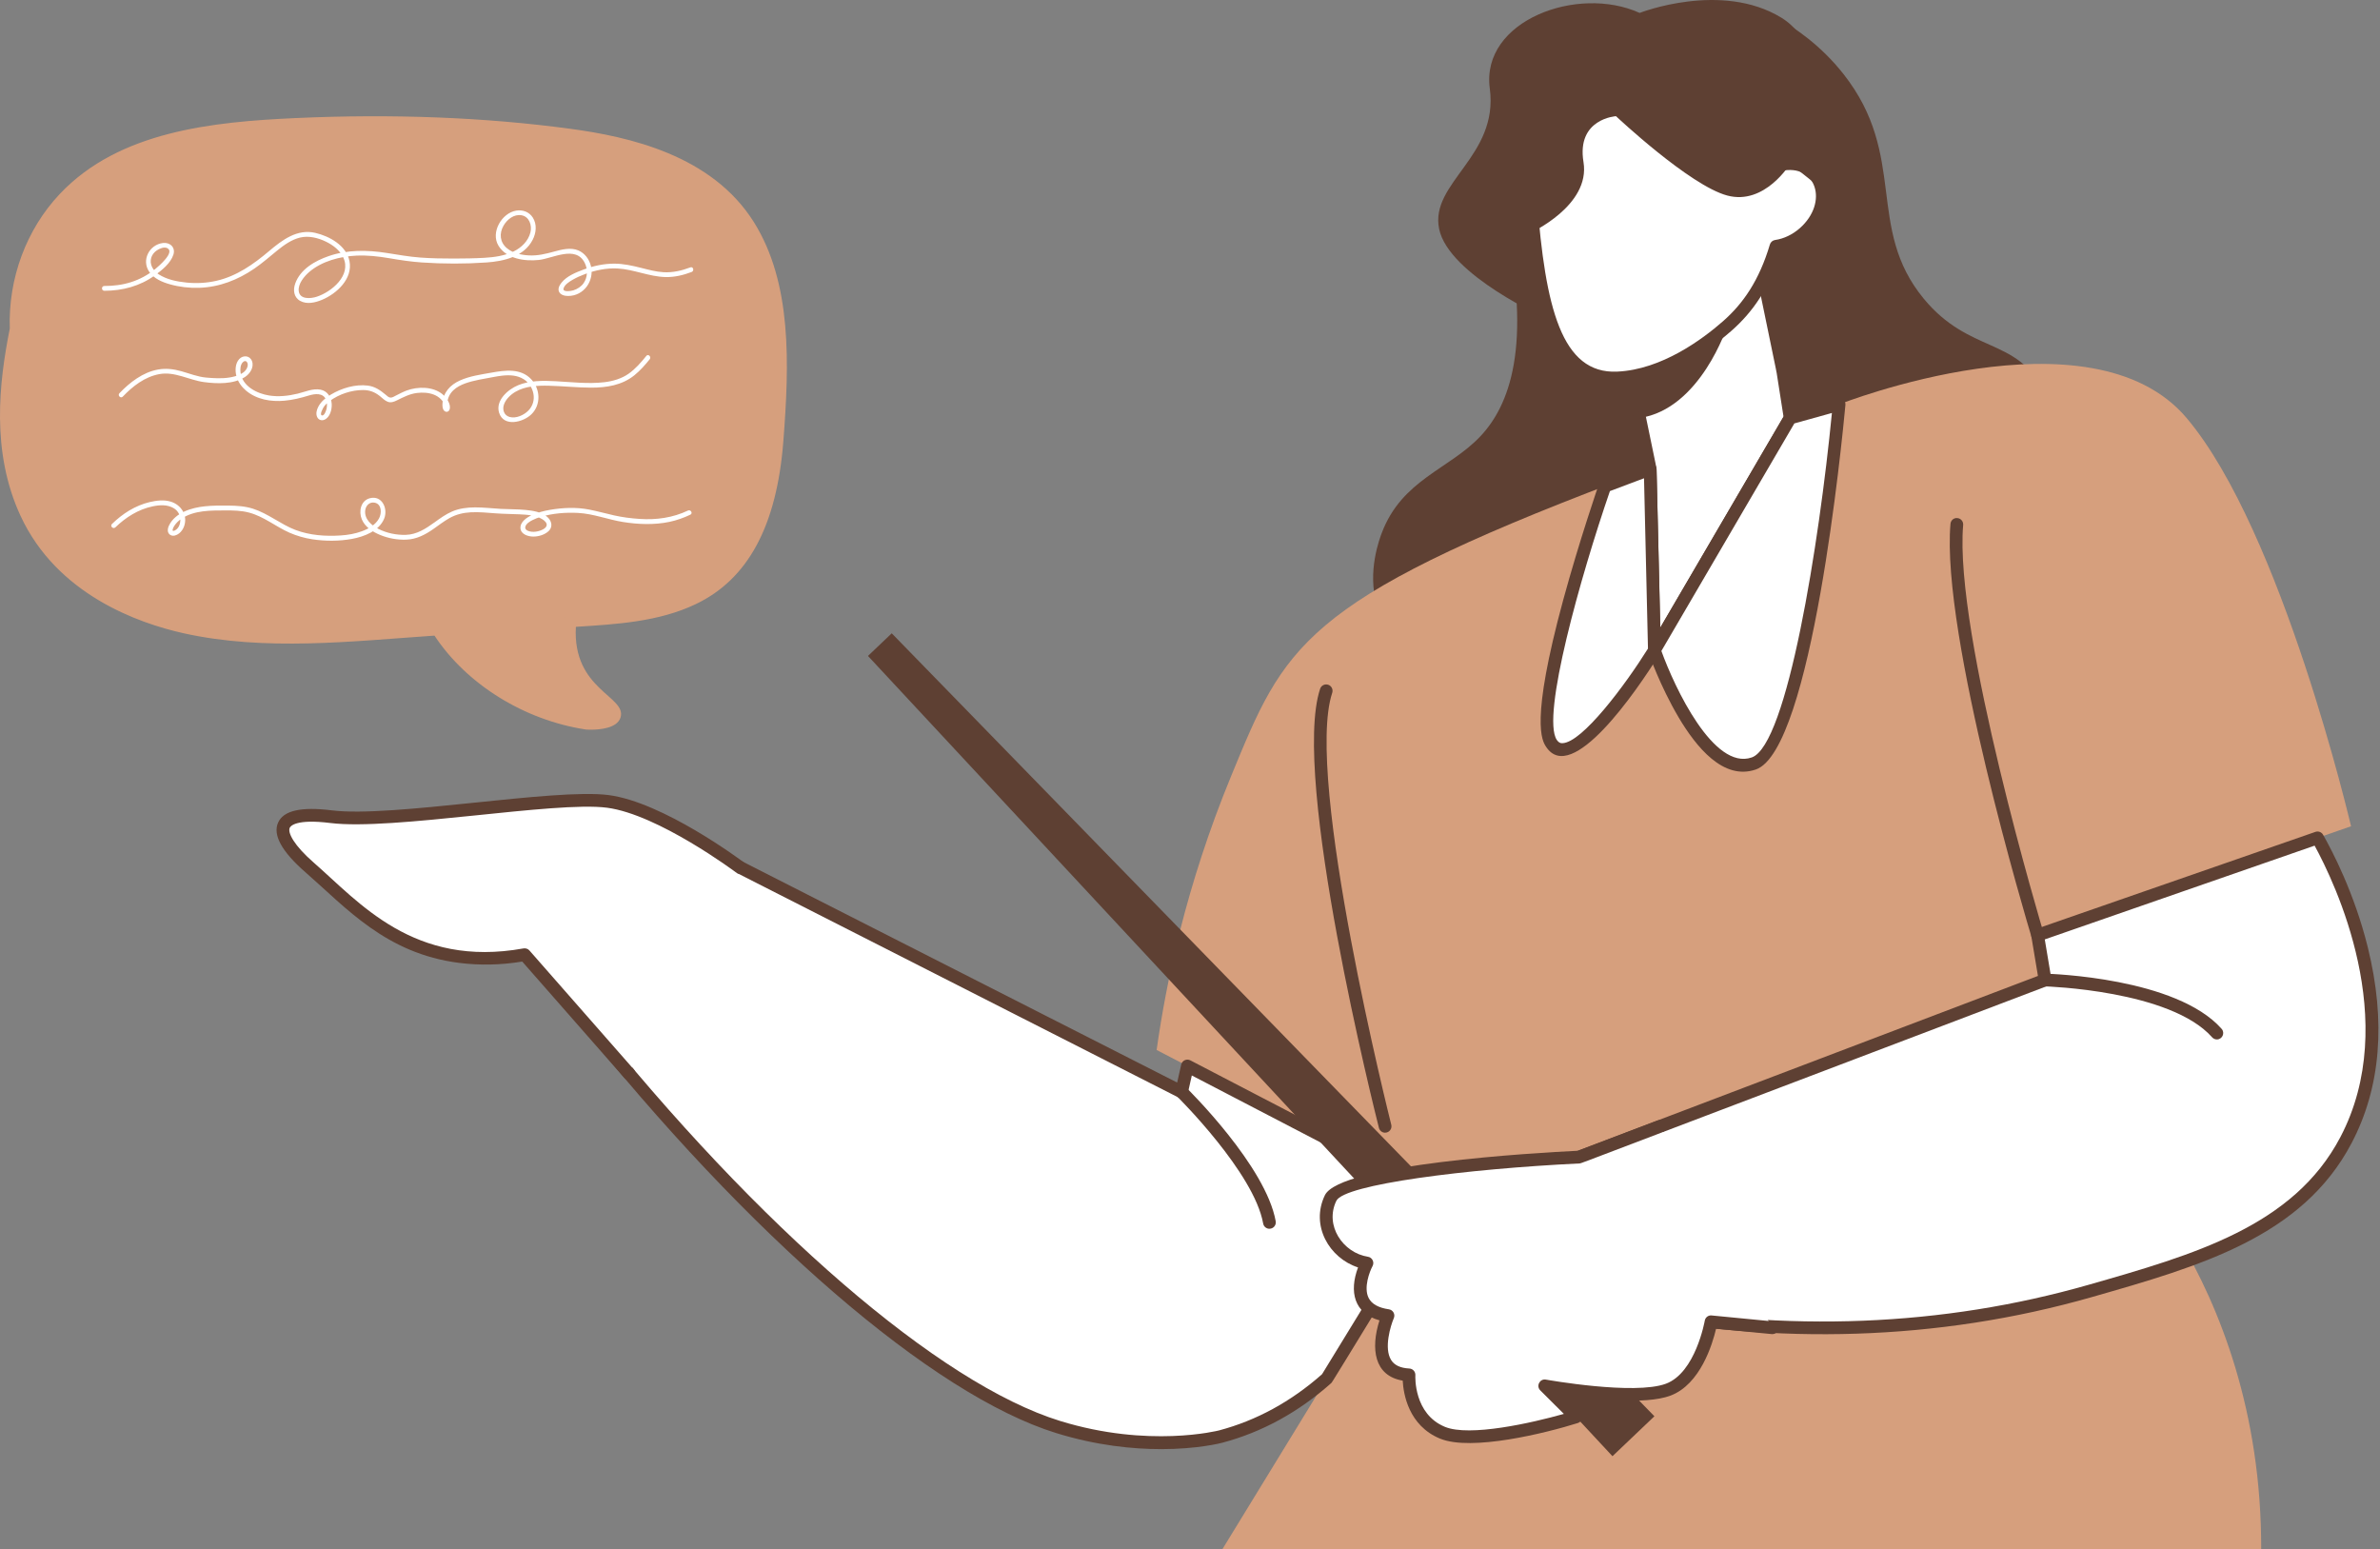 <svg width="338" height="220" viewBox="0 0 338 220" fill="none" xmlns="http://www.w3.org/2000/svg">
<rect x="0" y="0" width="338" height="220" fill="#808080" stroke="none"/>
<g clip-path="url(#clip0_22_180)">
<path d="M213.612 30.889C217.744 49.301 214.258 57.71 210.217 61.982C205.807 66.643 199.086 68.121 196.231 75.696C195.967 76.395 194.102 81.243 195.553 85.88C199.149 97.365 218.275 100.392 223.517 101.221C246.888 104.922 278.736 97.189 288.56 75.968C289.638 73.637 294.229 63.72 290.19 55.465C286.483 47.886 279.681 50.252 273.218 42.431C264.897 32.365 270.98 22.175 261.814 10.525C258.586 6.422 254.881 3.935 252.372 2.514C249.223 5.773 246.077 9.031 242.928 12.29C233.156 18.491 223.384 24.691 213.614 30.892L213.612 30.889Z" fill="#5E4033"/>
<path d="M236.016 74.668L256.841 70.37L248.808 31.442L227.983 35.74L236.016 74.668Z" fill="white"/>
<path d="M236.015 75.574C235.588 75.574 235.218 75.274 235.129 74.853L227.096 35.926C226.994 35.437 227.31 34.958 227.799 34.856L248.624 30.559C249.115 30.46 249.592 30.772 249.694 31.262L257.727 70.19C257.829 70.678 257.513 71.157 257.024 71.259L236.015 75.576V75.574ZM229.051 36.446L236.718 73.601L255.772 69.668L248.104 32.512L229.051 36.446Z" fill="#5E4033"/>
<path d="M333.887 117.334C333.887 117.334 324.11 75.425 310.534 59.358C296.955 43.292 261.186 57.423 261.186 57.423C248.224 61.53 237.519 65.4 229.704 68.363C184.739 85.405 182.409 91.852 174.852 110.182C168.391 125.849 165.6 139.616 164.261 149.105L204.263 169.915L173.599 220H321.129C321.194 180.844 297.441 160.728 297.441 160.728C297.441 160.728 301.316 145.895 304.797 127.445L333.891 117.334H333.887Z" fill="#D69F7D"/>
<path d="M168.631 151.381C168.233 153.135 167.948 154.417 167.804 155.066C144.668 143.302 121.53 131.541 98.394 119.778C93.057 127.85 87.72 135.92 82.383 143.992C108.631 177.004 134.288 197.707 150.271 202.646C163.299 206.672 173.353 204.005 173.353 204.005C180.446 202.122 185.503 198.358 188.448 195.736L204.256 169.915L168.629 151.381H168.631Z" fill="white"/>
<path d="M164.879 205.786C160.871 205.786 155.733 205.28 150.007 203.51C132.463 198.089 106.283 175.498 81.677 144.555C81.436 144.247 81.415 143.82 81.632 143.492L97.643 119.278C97.896 118.896 98.396 118.763 98.807 118.971L167.177 153.73C167.327 153.061 167.521 152.2 167.752 151.18C167.885 150.597 168.531 150.305 169.051 150.579L204.679 169.112C205.142 169.354 205.307 169.94 205.031 170.387C189.088 196.43 189.21 196.272 189.054 196.412C184.42 200.537 179.217 203.386 173.588 204.88C173.351 204.943 170.057 205.788 164.881 205.788L164.879 205.786ZM83.502 143.942C107.77 174.352 133.424 196.493 150.54 201.783C163.142 205.678 173.025 203.155 173.125 203.13C178.437 201.722 183.356 199.036 187.752 195.148L202.983 170.27L169.257 152.724C168.993 153.895 168.8 154.765 168.69 155.26C168.561 155.832 167.928 156.14 167.397 155.871L98.706 120.949L83.504 143.942H83.502Z" fill="#5E4033"/>
<path d="M329.133 118.986L289.376 132.802L290.438 139.17C268.383 147.55 246.328 155.932 224.272 164.311C226.293 171.493 228.316 178.674 230.337 185.853C260.587 191.511 283.709 187.081 296.867 183.319C313.029 178.699 326.479 174.632 333.163 161.917C342.761 143.662 330.844 121.995 329.133 118.984V118.986Z" fill="white"/>
<path d="M230.17 186.744C229.831 186.681 229.559 186.432 229.464 186.1L223.4 164.558C223.273 164.108 223.51 163.633 223.949 163.468L289.423 138.589L288.481 132.952C288.408 132.518 288.659 132.093 289.075 131.948L328.832 118.132C329.242 117.992 329.7 118.159 329.915 118.539C331.192 120.784 334.366 126.835 336.265 134.518C338.878 145.102 338.103 154.462 333.961 162.338C326.958 175.654 312.462 179.8 297.111 184.187C274.99 190.512 252.343 190.89 230.167 186.742L230.17 186.744ZM231.054 185.069C253.85 189.255 275.904 188.374 296.618 182.451C311.585 178.172 325.722 174.131 332.363 161.497C341.046 144.982 331.572 125.325 328.713 120.087L290.393 133.404L291.331 139.021C291.401 139.446 291.164 139.862 290.762 140.016L225.369 164.863L231.056 185.067L231.054 185.069Z" fill="#5E4033"/>
<path d="M232.855 59.358L234.354 66.623L234.951 92.351L254.23 59.358C253.878 57.104 253.525 54.852 253.172 52.599L232.855 59.358Z" fill="white"/>
<path d="M234.049 92.372L233.452 66.725L231.969 59.538C231.867 59.05 232.184 58.571 232.672 58.469C233.161 58.365 233.64 58.684 233.741 59.172C235.274 66.596 235.256 66.467 235.258 66.598L235.783 89.135L253.29 59.175L252.282 52.734C252.205 52.242 252.542 51.778 253.037 51.701C253.532 51.625 253.993 51.961 254.07 52.454C255.209 59.733 255.243 59.419 255.015 59.81L235.735 92.803C235.276 93.588 234.071 93.278 234.051 92.37L234.049 92.372Z" fill="#5E4033"/>
<path d="M217.385 28.392C217.134 25.084 218.205 21.811 220.355 19.284C222.441 16.831 225.588 14.076 229.946 12.6C231.935 11.926 236.337 10.459 241.588 12.033C241.857 12.114 246.995 13.719 250.18 17.849C251.409 19.442 252.266 21.328 252.77 23.391C254.66 22.984 256.516 23.416 257.687 24.732C260.668 28.082 257.293 34.262 252.221 34.976C250.672 40.166 248.34 43.62 245.299 46.292C242.001 49.188 236.147 53.395 229.698 53.677C220.651 54.075 218.486 42.94 217.385 28.389V28.392Z" fill="white"/>
<path d="M229.22 54.593C219.306 54.593 217.486 41.699 216.485 28.459C216.216 24.895 217.346 21.429 219.668 18.699C222.5 15.371 225.861 13.029 229.659 11.743C231.641 11.072 236.282 9.498 241.85 11.167C242.08 11.237 247.512 12.907 250.898 17.297C252.022 18.755 252.874 20.459 253.437 22.376C255.385 22.184 257.194 22.815 258.365 24.133C261.636 27.808 258.532 34.531 252.926 35.77C251.287 40.917 248.929 44.31 245.898 46.972C241.321 50.992 235.258 54.593 229.22 54.593ZM218.287 28.321C219.451 43.675 221.777 53.128 229.659 52.773C235.973 52.497 241.793 48.168 244.702 45.612C247.571 43.094 249.838 39.811 251.355 34.718C251.457 34.379 251.746 34.131 252.094 34.081C253.337 33.905 254.592 33.303 255.623 32.388C259.712 28.751 257.96 23.201 252.962 24.275C252.485 24.379 252.011 24.081 251.893 23.606C251.405 21.608 250.589 19.856 249.465 18.4C246.429 14.465 241.38 12.912 241.328 12.896C236.316 11.393 232.055 12.835 230.238 13.452C226.754 14.632 223.66 16.791 221.042 19.867C219.03 22.232 218.052 25.234 218.284 28.319L218.287 28.321Z" fill="#5E4033"/>
<path d="M245.301 46.294C245.301 46.294 241.52 58.078 232.855 59.36L231.644 53.494C231.644 53.494 240.527 52.316 245.299 46.294H245.301Z" fill="#5E4033"/>
<path d="M234.354 66.623L227.918 69.044C227.918 69.044 217.005 100.543 220.332 105.568C223.66 110.591 234.951 92.354 234.951 92.354L234.354 66.625V66.623Z" fill="white"/>
<path d="M219.58 106.066C219.01 105.204 217.274 102.585 222.007 85.183C224.302 76.75 227.039 68.827 227.066 68.748C227.154 68.494 227.351 68.291 227.602 68.196L234.035 65.775C234.614 65.558 235.242 65.974 235.258 66.6C235.866 92.74 235.941 92.467 235.722 92.826C232.283 98.38 223.187 111.511 219.58 106.066ZM228.635 69.74C224.485 81.802 218.868 101.717 221.087 105.067C221.365 105.489 221.648 105.548 221.874 105.537C224.663 105.494 230.749 97.372 234.04 92.103L233.479 67.918L228.635 69.74Z" fill="#5E4033"/>
<path d="M254.232 59.358L261.186 57.423C261.186 57.423 256.701 105.77 249.074 108.417C241.447 111.064 234.953 92.349 234.953 92.349L254.232 59.355V59.358Z" fill="white"/>
<path d="M238.375 101.839C235.782 97.462 234.166 92.842 234.098 92.647C234.013 92.399 234.037 92.123 234.171 91.895L253.45 58.901C253.568 58.698 253.762 58.548 253.988 58.485L260.939 56.552C261.55 56.383 262.14 56.878 262.081 57.506C261.615 62.513 257.311 106.511 249.366 109.271C244.738 110.878 240.866 106.048 238.371 101.839H238.375ZM235.945 92.444C237.821 97.641 243.369 109.443 248.778 107.562C253.812 105.815 258.356 77.186 260.162 58.646L254.829 60.128L235.945 92.442V92.444Z" fill="#5E4033"/>
<path d="M254.233 23.249C254.233 23.249 250.648 29.192 245.302 27.768C239.953 26.341 229.499 16.499 229.499 16.499C229.499 16.499 223.863 16.838 224.883 23.016C225.9 29.194 217.351 33.064 217.351 33.064L219.704 45.284C219.704 45.284 205.739 39.084 204.38 32.51C203.022 25.937 212.866 22.202 211.575 12.561C210.285 2.921 224.06 -2.17 232.855 1.836C232.855 1.836 244.434 -2.713 252.987 2.514C261.541 7.742 258.693 26.793 258.693 26.793L254.233 23.251V23.249Z" fill="#5E4033"/>
<path d="M105.08 123.175C105.08 123.175 93.927 114.798 86.323 113.803C78.719 112.809 55.727 117.063 47.038 115.976C38.349 114.888 38.62 118.516 43.959 123.175C50.313 128.718 58.39 138.476 74.51 135.572C79.451 141.2 84.392 146.831 89.334 152.46L105.08 123.173V123.175Z" fill="white"/>
<path d="M89.334 153.366C89.083 153.366 88.834 153.262 88.653 153.059L74.166 136.55C71.15 137.045 68.142 137.109 65.21 136.738C54.785 135.418 49.149 128.903 43.367 123.858C40.017 120.935 38.713 118.566 39.497 116.814C40.263 115.099 42.77 114.531 47.151 115.08C55.678 116.147 78.682 111.898 86.44 112.908C94.189 113.923 105.159 122.106 105.623 122.454C106.023 122.755 106.102 123.32 105.803 123.72C105.505 124.118 104.935 124.199 104.538 123.901C104.429 123.817 93.484 115.655 86.207 114.703C78.818 113.735 55.707 117.972 46.927 116.875C41.988 116.258 41.247 117.332 41.147 117.553C40.831 118.259 41.762 120.06 44.554 122.495C51.001 128.114 58.738 137.495 74.349 134.683C74.663 134.629 74.98 134.74 75.19 134.977L90.012 151.865C90.527 152.453 90.102 153.366 89.331 153.366H89.334Z" fill="#5E4033"/>
<path d="M234.953 201.121L228.997 206.792L123.266 93.149L126.641 89.935L234.953 201.121Z" fill="#5E4033"/>
<path d="M235.753 159.951L224.272 164.313C224.272 164.313 191.007 165.921 188.971 170.13C186.934 174.339 190.162 178.744 194.129 179.361C194.129 179.361 190.598 185.878 197.115 186.83C197.115 186.83 193.652 194.909 200.101 195.248C200.101 195.248 199.762 201.358 204.853 203.462C209.943 205.567 223.809 201.222 223.809 201.222L219.381 196.81C219.381 196.81 232.143 199.118 236.895 197.352C241.646 195.587 242.991 187.709 242.991 187.709L251.694 188.552L235.749 159.951H235.753Z" fill="white"/>
<path d="M204.509 204.297C200.04 202.45 199.31 197.958 199.208 196.059C195.128 195.379 194.642 191.493 195.91 187.501C192.307 186.509 191.572 183.43 192.865 179.985C188.774 178.661 186.077 174.031 188.155 169.734C190.297 165.303 218.122 163.708 224.085 163.416L235.432 159.105C235.9 158.929 236.422 159.162 236.599 159.63C236.777 160.095 236.542 160.62 236.074 160.796C224.331 165.258 224.539 165.206 224.315 165.218C208.228 165.995 190.912 168.192 189.784 170.523C188.078 174.051 190.743 177.919 194.269 178.468C194.879 178.563 195.221 179.237 194.925 179.791C194.518 180.55 193.625 182.842 194.369 184.321C194.798 185.175 195.766 185.718 197.246 185.933C197.829 186.018 198.18 186.633 197.947 187.183C197.483 188.268 196.514 191.45 197.56 193.125C198.028 193.876 198.876 194.274 200.151 194.341C200.65 194.366 201.035 194.796 201.005 195.293C200.994 195.515 200.777 200.793 205.201 202.622C208.702 204.071 217.547 202.07 222.095 200.784L218.745 197.445C218.119 196.821 218.675 195.754 219.546 195.915C219.67 195.937 232.123 198.157 236.585 196.5C240.79 194.938 242.092 187.626 242.105 187.551C242.184 187.083 242.602 186.751 243.084 186.805L251.787 187.648C252.284 187.696 252.648 188.139 252.598 188.636C252.551 189.133 252.108 189.502 251.61 189.45L243.712 188.686C243.204 190.858 241.479 196.613 237.213 198.198C233.644 199.522 226.099 198.718 221.998 198.135L224.451 200.578C224.932 201.057 224.731 201.878 224.082 202.081C219.534 203.51 208.96 206.134 204.509 204.294V204.297Z" fill="#5E4033"/>
<path d="M180.279 174.495C179.849 174.495 179.467 174.187 179.391 173.749C178.1 166.517 167.281 155.816 167.173 155.71C166.818 155.36 166.811 154.788 167.161 154.431C167.51 154.073 168.081 154.069 168.441 154.419C168.902 154.874 179.779 165.633 181.172 173.43C181.269 173.984 180.846 174.492 180.281 174.492L180.279 174.495Z" fill="#5E4033"/>
<path d="M314.833 147.609C314.583 147.609 314.334 147.505 314.155 147.303C308.244 140.617 290.592 140.079 290.414 140.074C289.914 140.061 289.521 139.647 289.534 139.148C289.548 138.648 289.977 138.219 290.461 138.268C291.218 138.289 309.078 138.831 315.509 146.105C316.027 146.691 315.602 147.609 314.831 147.609H314.833Z" fill="#5E4033"/>
<path d="M196.708 160.853C196.303 160.853 195.937 160.579 195.831 160.17C195.318 158.142 183.31 110.379 187.481 97.813C187.639 97.338 188.15 97.083 188.625 97.239C189.097 97.397 189.355 97.908 189.199 98.382C185.193 110.449 197.461 159.234 197.585 159.725C197.73 160.297 197.298 160.85 196.708 160.85V160.853Z" fill="#5E4033"/>
<path d="M289.374 133.707C288.985 133.707 288.626 133.453 288.508 133.062C287.981 131.317 275.644 90.136 277 74.394C277.043 73.897 277.463 73.517 277.979 73.572C278.476 73.614 278.845 74.053 278.802 74.55C277.475 89.948 290.111 132.115 290.237 132.54C290.414 133.123 289.973 133.707 289.372 133.707H289.374Z" fill="#5E4033"/>
<path d="M106.31 32.042C100.876 23.353 90.385 20.464 80.825 19.178C67.995 17.451 54.948 17.082 42.022 17.67C30.684 18.186 17.435 19.388 9.153 28.159C4.388 33.204 2.046 39.99 2.297 46.733C0.54 55.506 -0.108 64.57 3.739 72.877C7.896 81.849 16.917 86.963 26.253 89.038C37.931 91.633 50.323 90.114 62.172 89.322C66.684 96.49 74.921 101.423 83.335 102.7C83.829 102.774 86.886 102.763 87.252 101.631C87.883 99.684 79.917 97.853 80.938 88.16C86.831 87.778 93.027 87.539 98.396 84.984C107.094 80.841 109.655 71.444 110.345 62.565C111.107 52.748 111.749 40.743 106.305 32.042H106.31Z" fill="#D69F7D"/>
<path d="M83.931 103.622C83.502 103.622 83.215 103.597 83.203 103.597C74.453 102.268 66.268 97.18 61.704 90.263C49.974 91.065 37.698 92.51 26.059 89.924C19.639 88.497 8.097 84.435 2.918 73.26C-1.304 64.141 -0.127 54.267 1.39 46.661C1.153 39.538 3.739 32.576 8.495 27.539C16.917 18.622 30.195 17.304 41.981 16.768C55.725 16.144 68.836 16.653 80.945 18.283C89.3 19.406 101.097 22.006 107.076 31.563C112.483 40.205 112.103 51.652 111.251 62.635C110.318 74.674 106.242 82.252 98.791 85.801C93.529 88.307 87.555 88.647 81.784 89.015C81.273 97.993 89.099 98.882 88.12 101.911C87.629 103.421 85.177 103.62 83.933 103.622H83.931ZM62.174 88.418C62.484 88.418 62.773 88.576 62.938 88.841C67.168 95.559 75.036 100.528 83.472 101.807C84.11 101.9 85.927 101.721 86.354 101.375C85.486 99.834 79.092 97.071 80.043 88.066C80.091 87.627 80.446 87.286 80.884 87.259C86.621 86.899 92.833 86.635 98.009 84.168C104.825 80.922 108.566 73.834 109.445 62.495C110.275 51.812 110.654 40.697 105.541 32.521C99.967 23.608 88.696 21.149 80.703 20.073C68.7 18.457 55.698 17.953 42.063 18.572C30.632 19.092 17.767 20.351 9.808 28.778C5.36 33.489 2.95 40.022 3.199 46.699C3.239 47.755 -0.696 61.155 4.559 72.496C9.41 82.964 20.358 86.8 26.45 88.154C36.308 90.344 46.792 89.555 56.932 88.793C57.023 88.787 61.941 88.416 62.174 88.416V88.418Z" fill="#D69F7D"/>
<path d="M14.813 41.292C17.374 41.294 19.892 40.634 21.979 39.111C22.984 38.376 24.234 37.39 24.628 36.156C24.951 35.141 24.148 34.386 23.149 34.506C21.203 34.739 20.059 36.938 21.187 38.588C21.854 39.563 23.025 40.062 24.124 40.372C25.466 40.752 26.893 40.917 28.285 40.871C31.147 40.779 33.767 39.755 36.113 38.15C37.252 37.37 38.281 36.461 39.35 35.593C40.313 34.809 41.371 34.043 42.596 33.74C43.821 33.437 45.175 33.769 46.315 34.328C47.309 34.816 48.268 35.544 48.752 36.565C49.947 39.088 47.097 41.455 44.961 42.144C44.122 42.415 42.58 42.551 42.427 41.344C42.296 40.318 43.2 39.239 43.916 38.622C45.698 37.09 48.302 36.409 50.6 36.301C52.165 36.226 53.731 36.403 55.273 36.667C56.815 36.931 58.356 37.167 59.925 37.273C62.954 37.478 66.055 37.483 69.087 37.273C71.555 37.101 74.424 36.446 75.653 34.045C76.153 33.071 76.277 31.863 75.671 30.901C75.169 30.103 74.252 29.761 73.336 29.904C71.261 30.227 69.645 32.998 70.787 34.886C71.928 36.773 74.53 37.124 76.512 36.916C78.495 36.708 81.772 34.786 83.043 37.334C83.493 38.236 83.466 39.361 82.889 40.198C82.545 40.7 81.998 41.055 81.42 41.231C81.139 41.317 79.862 41.545 80.034 40.96C80.195 40.413 80.837 40.015 81.293 39.748C81.87 39.413 82.484 39.14 83.111 38.909C84.573 38.371 86.133 38.046 87.697 38.127C90.016 38.247 92.186 39.291 94.512 39.343C95.79 39.373 97.04 39.077 98.226 38.622C98.631 38.469 98.455 37.813 98.046 37.969C96.82 38.437 95.55 38.729 94.232 38.656C93.147 38.595 92.098 38.301 91.049 38.039C89.804 37.727 88.522 37.44 87.234 37.44C85.767 37.44 84.304 37.752 82.93 38.258C81.822 38.668 80.507 39.188 79.747 40.137C79.462 40.494 79.175 40.996 79.403 41.45C79.632 41.904 80.208 42.027 80.678 42.029C82.93 42.04 84.453 39.839 83.909 37.732C83.667 36.796 83.043 35.948 82.139 35.564C81.024 35.094 79.763 35.435 78.651 35.738C77.466 36.063 76.334 36.335 75.097 36.269C74.017 36.21 72.837 35.953 71.987 35.241C70.981 34.398 70.87 33.141 71.521 32.029C72.03 31.158 72.984 30.387 74.053 30.566C75.174 30.754 75.576 32.006 75.33 32.998C75.027 34.224 74.051 35.173 72.943 35.706C71.657 36.326 70.212 36.529 68.802 36.611C67.391 36.692 65.915 36.712 64.475 36.715C62.877 36.719 61.277 36.692 59.681 36.574C58.085 36.457 56.503 36.17 54.909 35.921C52.142 35.489 49.346 35.446 46.67 36.371C44.732 37.04 42.653 38.227 41.927 40.263C41.604 41.17 41.708 42.214 42.623 42.725C43.591 43.265 44.78 42.974 45.738 42.574C47.827 41.703 50.121 39.581 49.633 37.09C49.197 34.863 46.796 33.539 44.769 33.068C42.192 32.469 40.065 34.092 38.211 35.659C36 37.528 33.606 39.221 30.74 39.875C29.352 40.191 27.915 40.27 26.499 40.128C25.084 39.985 23.683 39.698 22.528 38.95C21.739 38.439 21.178 37.515 21.488 36.563C21.626 36.14 21.922 35.785 22.293 35.544C22.663 35.302 23.303 35.01 23.76 35.241C24.89 35.813 22.503 37.833 22.051 38.202C21.031 39.032 19.856 39.671 18.601 40.069C17.347 40.467 16.097 40.612 14.813 40.612C14.377 40.612 14.377 41.29 14.813 41.29V41.292Z" fill="white"/>
<path d="M17.44 56.32C18.855 54.837 20.564 53.508 22.625 53.128C24.831 52.721 26.852 53.98 28.993 54.263C30.849 54.507 33.154 54.586 34.793 53.535C35.496 53.083 36.1 52.158 35.795 51.299C35.505 50.485 34.549 50.388 33.986 50.98C33.394 51.602 33.367 52.649 33.582 53.435C33.796 54.222 34.303 54.925 34.92 55.454C36.421 56.74 38.478 57.077 40.399 56.903C41.579 56.797 42.732 56.512 43.862 56.166C44.705 55.908 45.879 55.75 46.294 56.747C46.466 57.156 46.473 57.642 46.371 58.069C46.319 58.286 46.073 59.055 45.741 58.998C45.3 58.924 45.913 57.868 46.035 57.708C46.258 57.414 46.539 57.158 46.837 56.941C48.159 55.971 49.927 55.382 51.568 55.388C52.488 55.391 53.214 55.669 53.937 56.238C54.294 56.521 54.638 56.896 55.074 57.059C55.51 57.221 55.947 57.063 56.354 56.862C57.292 56.399 58.173 55.931 59.229 55.804C60.022 55.707 60.861 55.75 61.611 56.039C62.319 56.313 63.015 56.905 63.18 57.683C63.185 57.708 63.182 57.931 63.198 57.943C63.237 57.972 63.567 57.836 63.565 57.843C63.569 57.83 63.533 57.773 63.533 57.755C63.54 57.567 63.508 57.375 63.526 57.183C63.558 56.849 63.646 56.514 63.795 56.213C64.399 54.997 65.798 54.475 67.03 54.152C67.717 53.971 68.418 53.842 69.118 53.72C69.819 53.598 70.583 53.428 71.322 53.347C72.378 53.23 73.463 53.277 74.383 53.858C75.104 54.315 75.588 55.065 75.751 55.899C75.922 56.776 75.671 57.656 75.045 58.297C74.419 58.939 73.307 59.468 72.374 59.213C71.571 58.994 71.311 58.157 71.576 57.425C71.84 56.693 72.509 56.048 73.178 55.653C74.593 54.816 76.345 54.739 77.948 54.776C79.946 54.823 81.94 55.045 83.94 55.049C86.138 55.054 88.33 54.71 90.084 53.3C90.907 52.637 91.606 51.837 92.27 51.019C92.541 50.682 92.064 50.2 91.791 50.539C91.045 51.46 90.249 52.382 89.275 53.069C88.301 53.756 87.073 54.129 85.855 54.274C83.543 54.547 81.167 54.256 78.852 54.134C77.098 54.041 75.224 54.027 73.572 54.708C72.147 55.293 70.337 56.867 70.879 58.607C71.528 60.694 74.322 59.972 75.486 58.817C76.865 57.45 76.736 55.223 75.434 53.847C73.94 52.264 71.718 52.574 69.794 52.918C68.289 53.189 66.745 53.395 65.334 54.023C63.924 54.651 62.95 55.727 62.843 57.273C62.819 57.622 62.821 58.071 63.09 58.336C63.323 58.564 63.684 58.521 63.82 58.214C64.143 57.49 63.42 56.475 62.898 56.03C61.537 54.866 59.34 54.864 57.735 55.465C57.215 55.66 56.727 55.919 56.231 56.17C55.996 56.29 55.712 56.485 55.438 56.46C55.165 56.435 54.943 56.195 54.751 56.035C53.989 55.402 53.241 54.884 52.242 54.758C50.467 54.532 48.51 55.121 46.995 56.03C46.274 56.464 45.564 57.034 45.182 57.802C44.974 58.221 44.841 58.722 45.022 59.175C45.189 59.595 45.619 59.78 46.039 59.618C46.871 59.297 47.158 58.146 47.108 57.35C47.05 56.408 46.511 55.531 45.537 55.339C44.427 55.119 43.311 55.655 42.255 55.906C40.942 56.22 39.581 56.376 38.236 56.166C36.489 55.892 34.393 54.848 34.158 52.872C34.104 52.416 34.135 51.812 34.465 51.46C34.895 51.001 35.268 51.475 35.169 51.97C34.945 53.062 33.536 53.456 32.594 53.607C31.506 53.783 30.374 53.715 29.28 53.618C28.064 53.51 26.911 53.04 25.742 52.714C24.651 52.409 23.568 52.271 22.444 52.477C21.321 52.682 20.342 53.139 19.429 53.738C18.516 54.337 17.709 55.058 16.96 55.843C16.66 56.159 17.139 56.638 17.44 56.322V56.32Z" fill="white"/>
<path d="M16.379 74.894C17.864 73.458 19.643 72.333 21.685 71.906C22.681 71.698 23.773 71.627 24.68 72.174C25.267 72.529 25.595 73.119 25.609 73.806C25.62 74.41 25.376 75.088 24.786 75.348C24.268 75.576 24.621 74.878 24.75 74.681C25.014 74.281 25.387 73.908 25.792 73.646C27.623 72.448 29.901 72.491 32.004 72.484C33.123 72.48 34.26 72.5 35.349 72.787C36.439 73.074 37.343 73.558 38.272 74.089C39.201 74.62 40.13 75.219 41.127 75.653C42.124 76.087 43.231 76.413 44.337 76.58C46.184 76.86 48.161 76.865 49.999 76.526C51.728 76.207 53.826 75.409 54.554 73.662C55.137 72.263 54.272 70.305 52.538 70.748C51.22 71.085 50.915 72.642 51.387 73.757C51.86 74.871 52.933 75.534 53.987 75.968C55.149 76.447 56.448 76.684 57.705 76.634C59.143 76.576 60.355 75.952 61.521 75.142C62.287 74.609 63.022 74.028 63.84 73.571C64.774 73.049 65.786 72.81 66.851 72.751C68.031 72.688 69.209 72.81 70.382 72.898C71.555 72.986 72.656 72.984 73.793 73.038C74.851 73.09 76.092 73.167 77.021 73.736C77.331 73.926 77.78 74.304 77.602 74.713C77.453 75.061 76.987 75.262 76.652 75.371C76.288 75.488 75.902 75.549 75.52 75.513C75.138 75.477 74.471 75.296 74.611 74.788C74.729 74.363 75.235 74.055 75.601 73.868C75.986 73.669 76.395 73.519 76.808 73.395C78.499 72.889 80.326 72.751 82.084 72.839C84.263 72.95 86.354 73.791 88.502 74.132C90.649 74.473 92.925 74.559 95.071 74.109C96.102 73.892 97.094 73.542 98.043 73.088C98.437 72.9 98.093 72.315 97.702 72.502C95.548 73.528 93.199 73.854 90.835 73.691C89.605 73.608 88.402 73.458 87.2 73.187C85.997 72.916 84.847 72.593 83.655 72.36C81.843 72.005 79.928 72.091 78.113 72.4C77.229 72.552 76.354 72.778 75.536 73.149C74.815 73.477 73.84 74.121 73.915 75.029C73.985 75.886 75.009 76.194 75.728 76.198C76.447 76.203 77.299 75.965 77.864 75.463C78.601 74.808 78.341 73.89 77.636 73.336C76.822 72.697 75.667 72.518 74.668 72.419C73.501 72.301 72.326 72.33 71.155 72.267C69.925 72.202 68.698 72.046 67.464 72.052C66.361 72.057 65.239 72.192 64.22 72.629C63.302 73.02 62.5 73.612 61.693 74.191C60.452 75.084 59.197 75.909 57.631 75.954C56.304 75.992 54.909 75.71 53.727 75.1C52.739 74.589 51.735 73.718 51.864 72.493C51.939 71.788 52.508 71.216 53.254 71.392C54.229 71.625 54.217 72.902 53.833 73.612C53.336 74.532 52.343 75.091 51.392 75.443C50.44 75.796 49.416 75.97 48.399 76.038C46.229 76.184 43.993 76.024 41.947 75.251C39.902 74.478 38.089 72.93 35.928 72.24C34.809 71.883 33.624 71.808 32.456 71.799C31.287 71.79 30.2 71.783 29.081 71.901C27.214 72.095 24.915 72.771 24.011 74.605C23.855 74.919 23.748 75.321 23.909 75.656C24.069 75.99 24.449 76.142 24.806 76.056C25.469 75.897 25.957 75.308 26.163 74.686C26.671 73.156 25.726 71.686 24.246 71.236C23.269 70.94 22.223 71.074 21.248 71.302C20.274 71.53 19.266 71.955 18.373 72.486C17.48 73.018 16.653 73.68 15.902 74.408C15.588 74.713 16.067 75.192 16.382 74.887L16.379 74.894Z" fill="white"/>
</g>
<defs>
<clipPath id="clip0_22_180">
<rect width="337.779" height="220" fill="white"/>
</clipPath>
</defs>
</svg>
